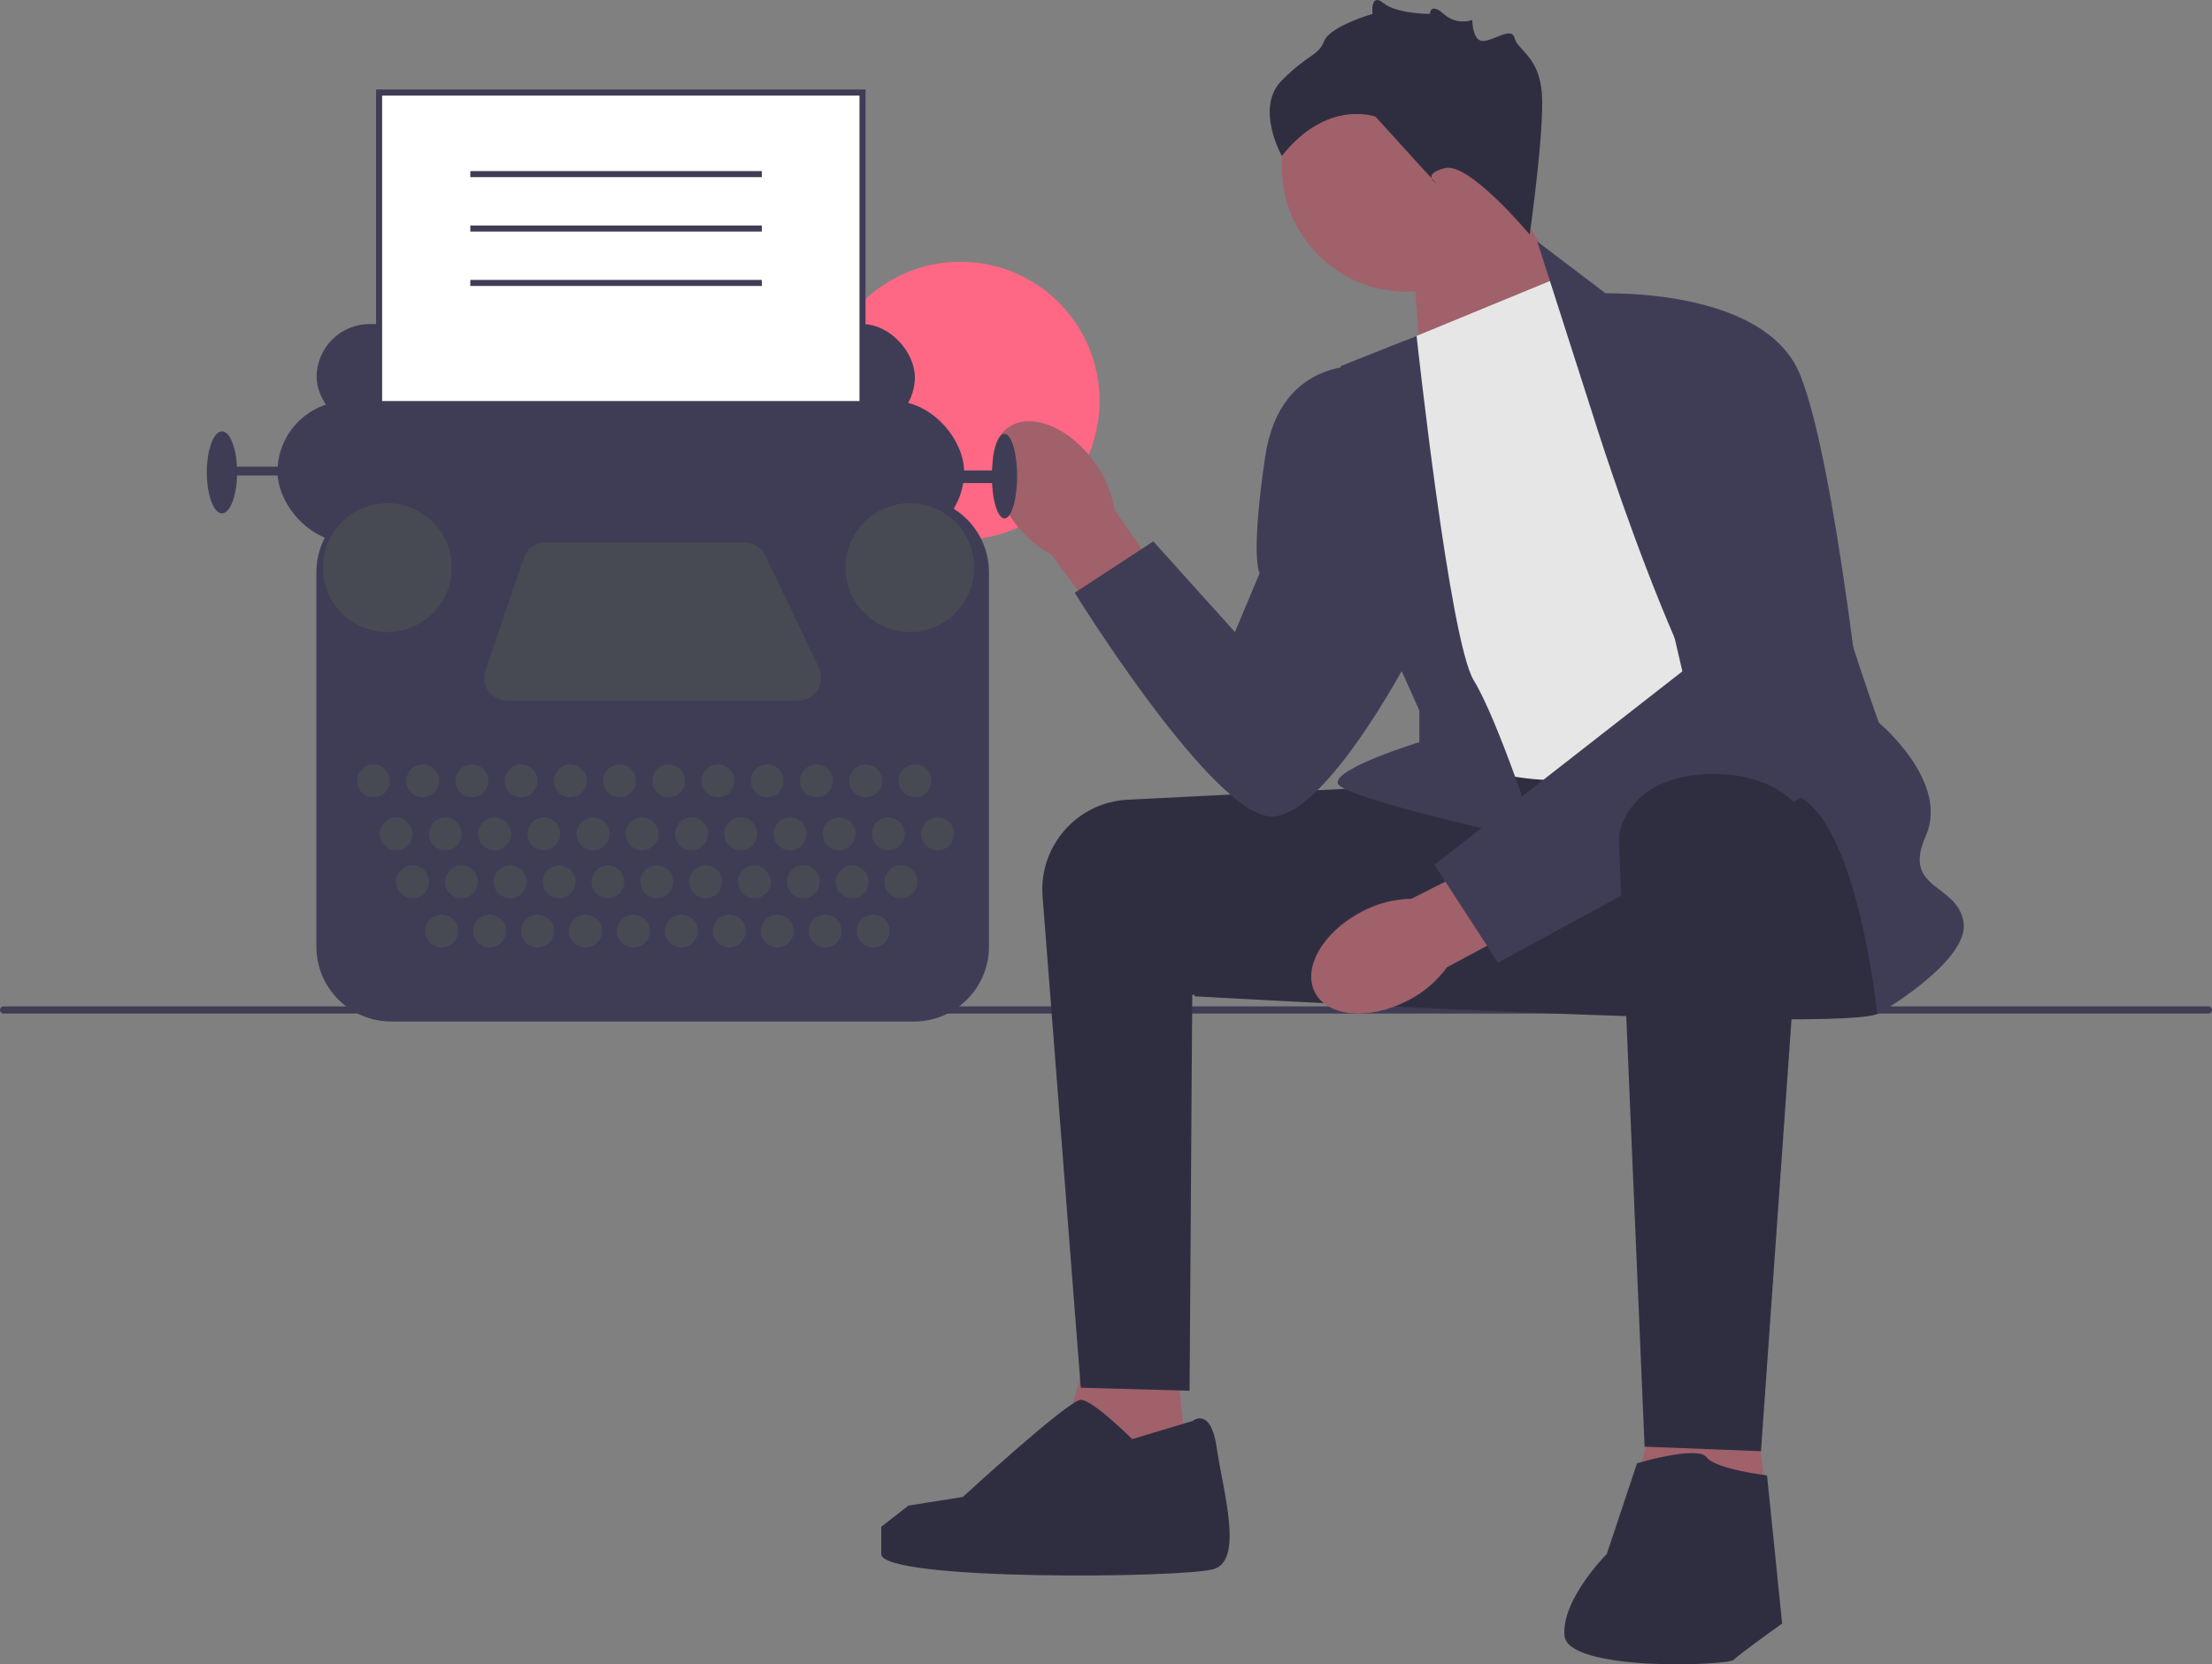 <svg xmlns="http://www.w3.org/2000/svg" width="731.67" height="550.618" viewBox="0 0 731.67 550.618" xmlns:xlink="http://www.w3.org/1999/xlink"><rect x="0" y="0" width="731.67" height="550.618" fill="#808080" stroke="none"/><circle cx="317.682" cy="132.627" r="46.021" fill="#ff6884"/><g><path d="M0,334.134c0,.66,.53,1.19,1.19,1.19H730.48c.66,0,1.19-.53,1.19-1.19,0-.66-.53-1.19-1.19-1.19H1.19c-.66,0-1.19,.53-1.19,1.19Z" fill="#3f3d56"/><g><polygon points="466.985 81.606 470.811 130.557 526.268 107.393 494.985 57.606 466.985 81.606" fill="#a0616a"/><circle cx="465.323" cy="55.181" r="41.339" fill="#a0616a"/><polygon points="387.985 440.606 394.985 503.393 345.985 496.606 361.985 438.606 387.985 440.606" fill="#a0616a"/><polygon points="578.985 449.606 585.985 512.393 536.985 505.606 552.985 447.606 578.985 449.606" fill="#a0616a"/><path d="M462.485,260.106c-.669,0-54.146,2.685-89.477,4.463-16.723,.841-29.452,15.315-28.155,32.009l12.632,162.528,36,1,.878-131,71.122,4-3-73Z" fill="#2f2e41"/><path d="M619.485,259.106s9,69,2,76c-7,7-226.5-5.5-226.5-5.5,0,0,48.154-69.537,56.827-71.519,8.673-1.981,146.673-8.981,146.673-8.981l21,10Z" fill="#2f2e41"/><path id="uuid-395a52e4-5c72-4314-a9bf-6720c6920e4c-29" d="M335.127,172.233c-8.359-11.691-9.103-25.48-1.662-30.799,7.441-5.319,20.247-.152,28.607,11.544,3.404,4.626,5.65,10,6.551,15.673l34.792,49.981-19.8,13.708-35.775-48.834c-5.078-2.688-9.437-6.554-12.714-11.273Z" fill="#a0616a"/><path id="uuid-2bcb0f29-4cb0-4836-b3e1-c42200070018-30" d="M465.674,331.017c-12.747,6.638-26.505,5.441-30.727-2.672-4.223-8.113,2.688-20.068,15.44-26.706,5.058-2.722,10.694-4.192,16.436-4.289l54.365-27.441,10.797,21.526-53.367,28.575c-3.374,4.65-7.812,8.425-12.944,11.008Z" fill="#a0616a"/><path d="M464.985,112.606l51-21,96,148s-67,15-90,18c-23,3-49-9-49-9l-8-136Z" fill="#e6e6e6"/><path d="M526.985,137.606l-18.5-57.709,24,18.209s68,45,68,64c0,19,21,77,21,77,0,0,23.5,19.5,15.5,37.5-8,18,10.5,15.5,12.5,28.5,2,13-28.5,30.5-28.5,30.5,0,0-7.5-73.5-31.5-73.5-24,0-62.5-124.5-62.5-124.5Z" fill="#3f3d56"/><path d="M468.568,111.13l-25.084,9.976s4,70,8,76,18,38,18,38v10.429s-28,8.571-27,13.571c1,5,66,19,66,19,0,0-13-40-21-53-8-13-18.916-113.976-18.916-113.976Z" fill="#3f3d56"/><path d="M527.485,97.106s56-3,68,27c12,30,22,128,22,128l-122,66.374-21-32.374,82-64-29-125Z" fill="#3f3d56"/><path d="M452.485,121.106s-29-4-34,30-1.823,38.5-1.823,38.5l-8.177,19.5-27-30-26,17s47,76,66,74c19-2,47-57,47-57l-16-92Z" fill="#3f3d56"/><path d="M597.323,270.145l-14.839,209.961-38.5-1.5s-8.5-198.5-8.5-201.5c0-3,4-20,29-21,25-1,32.839,14.039,32.839,14.039Z" fill="#2f2e41"/><path d="M541.485,484.106s20-6,23-2c3,4,20,6,20,6l5,49s-14,10-16,12-55,4-56-8c-1-12,14-27,14-27l10-30Z" fill="#2f2e41"/><path d="M394.485,470.106s6-5,8,9c2,14,9,37-1,40-10,3-110,4-110-5v-9l9-7,18.004-2.869s34.996-32.131,38.996-32.131c4,0,17,13,17,13l20-6Z" fill="#2f2e41"/><path d="M505.985,77.606s-20-24-28-22-3,5-3,5l-20-22s-16-6-31,13c0,0-9-16,0-25,9-9,12-8,14-13,2-5,16-9,16-9,0,0-.803-7.197,3.598-3.598s15.394,3.598,15.394,3.598c0,0,.063-4,4.535,0s9.472,2,9.472,2c0,0,0,6.921,3.5,6.961,3.5,.039,9.5-4.961,10.5-.961s8,6,9,18-4,47-4,47Z" fill="#2f2e41"/></g></g><g><rect x="104.731" y="107.214" width="197.887" height="35.069" rx="17.534" ry="17.534" fill="#3f3d56"/><rect x="125.397" y="30.606" width="159.896" height="175.343" fill="#fff"/><path d="M286.293,206.949H124.397V29.606h161.896V206.949Zm-159.896-2h157.896V31.606H126.397V204.949Z" fill="#3f3d56"/><rect x="91.789" y="132.681" width="227.111" height="46.758" rx="23.379" ry="23.379" fill="#3f3d56"/><ellipse cx="332.26" cy="157.521" rx="4.175" ry="13.986" fill="#3f3d56"/><ellipse cx="73.42" cy="156.269" rx="5.01" ry="13.568" fill="#3f3d56"/><rect x="74.672" y="154.39" width="28.806" height="2.922" fill="#3f3d56"/><rect x="306.376" y="155.642" width="23.379" height="4.175" fill="#3f3d56"/><path d="M302.334,337.957H129.439c-13.669,0-24.79-11.121-24.79-24.79v-123.841c0-13.669,11.121-24.79,24.79-24.79h172.896c13.669,0,24.789,11.121,24.789,24.79v123.841c0,13.669-11.12,24.79-24.789,24.79Z" fill="#3f3d56"/><circle cx="123.518" cy="258.343" r="5.427" fill="#474a52"/><circle cx="131.033" cy="275.878" r="5.427" fill="#474a52"/><circle cx="136.46" cy="291.742" r="5.427" fill="#474a52"/><circle cx="146.062" cy="308.024" r="5.427" fill="#474a52"/><circle cx="161.926" cy="308.024" r="5.427" fill="#474a52"/><circle cx="177.791" cy="308.024" r="5.427" fill="#474a52"/><circle cx="193.655" cy="308.024" r="5.427" fill="#474a52"/><circle cx="209.52" cy="308.024" r="5.427" fill="#474a52"/><circle cx="225.384" cy="308.024" r="5.427" fill="#474a52"/><circle cx="241.248" cy="308.024" r="5.427" fill="#474a52"/><circle cx="257.113" cy="308.024" r="5.427" fill="#474a52"/><circle cx="272.977" cy="308.024" r="5.427" fill="#474a52"/><circle cx="288.841" cy="308.024" r="5.427" fill="#474a52"/><circle cx="152.617" cy="291.742" r="5.427" fill="#474a52"/><circle cx="168.773" cy="291.742" r="5.427" fill="#474a52"/><circle cx="184.93" cy="291.742" r="5.427" fill="#474a52"/><circle cx="201.086" cy="291.742" r="5.427" fill="#474a52"/><circle cx="217.243" cy="291.742" r="5.427" fill="#474a52"/><circle cx="233.4" cy="291.742" r="5.427" fill="#474a52"/><circle cx="249.556" cy="291.742" r="5.427" fill="#474a52"/><circle cx="265.713" cy="291.742" r="5.427" fill="#474a52"/><circle cx="281.869" cy="291.742" r="5.427" fill="#474a52"/><circle cx="298.026" cy="291.742" r="5.427" fill="#474a52"/><circle cx="147.314" cy="275.878" r="5.427" fill="#474a52"/><circle cx="163.596" cy="275.878" r="5.427" fill="#474a52"/><circle cx="179.878" cy="275.878" r="5.427" fill="#474a52"/><circle cx="196.16" cy="275.878" r="5.427" fill="#474a52"/><circle cx="212.442" cy="275.878" r="5.427" fill="#474a52"/><circle cx="228.724" cy="275.878" r="5.427" fill="#474a52"/><circle cx="245.006" cy="275.878" r="5.427" fill="#474a52"/><circle cx="261.287" cy="275.878" r="5.427" fill="#474a52"/><circle cx="277.569" cy="275.878" r="5.427" fill="#474a52"/><circle cx="293.851" cy="275.878" r="5.427" fill="#474a52"/><circle cx="310.133" cy="275.878" r="5.427" fill="#474a52"/><circle cx="139.8" cy="258.343" r="5.427" fill="#474a52"/><circle cx="156.082" cy="258.343" r="5.427" fill="#474a52"/><circle cx="172.363" cy="258.343" r="5.427" fill="#474a52"/><circle cx="188.645" cy="258.343" r="5.427" fill="#474a52"/><circle cx="204.927" cy="258.343" r="5.427" fill="#474a52"/><circle cx="221.209" cy="258.343" r="5.427" fill="#474a52"/><circle cx="237.491" cy="258.343" r="5.427" fill="#474a52"/><circle cx="253.773" cy="258.343" r="5.427" fill="#474a52"/><circle cx="270.055" cy="258.343" r="5.427" fill="#474a52"/><circle cx="286.336" cy="258.343" r="5.427" fill="#474a52"/><circle cx="302.618" cy="258.343" r="5.427" fill="#474a52"/><circle cx="128.11" cy="187.789" r="21.292" fill="#474a52"/><circle cx="300.948" cy="187.789" r="21.292" fill="#474a52"/><path d="M180.522,179.439h65.701c2.945,0,5.628,1.691,6.899,4.347l17.731,37.06c2.429,5.076-1.272,10.948-6.899,10.948h-96.139c-5.248,0-8.936-5.164-7.234-10.128l12.707-37.06c1.06-3.091,3.967-5.167,7.234-5.167Z" fill="#474a52"/></g><rect x="155.568" y="56.606" width="96.417" height="2" fill="#3f3d56"/><rect x="155.568" y="74.606" width="96.417" height="2" fill="#3f3d56"/><rect x="155.568" y="92.606" width="96.417" height="2" fill="#3f3d56"/></svg>